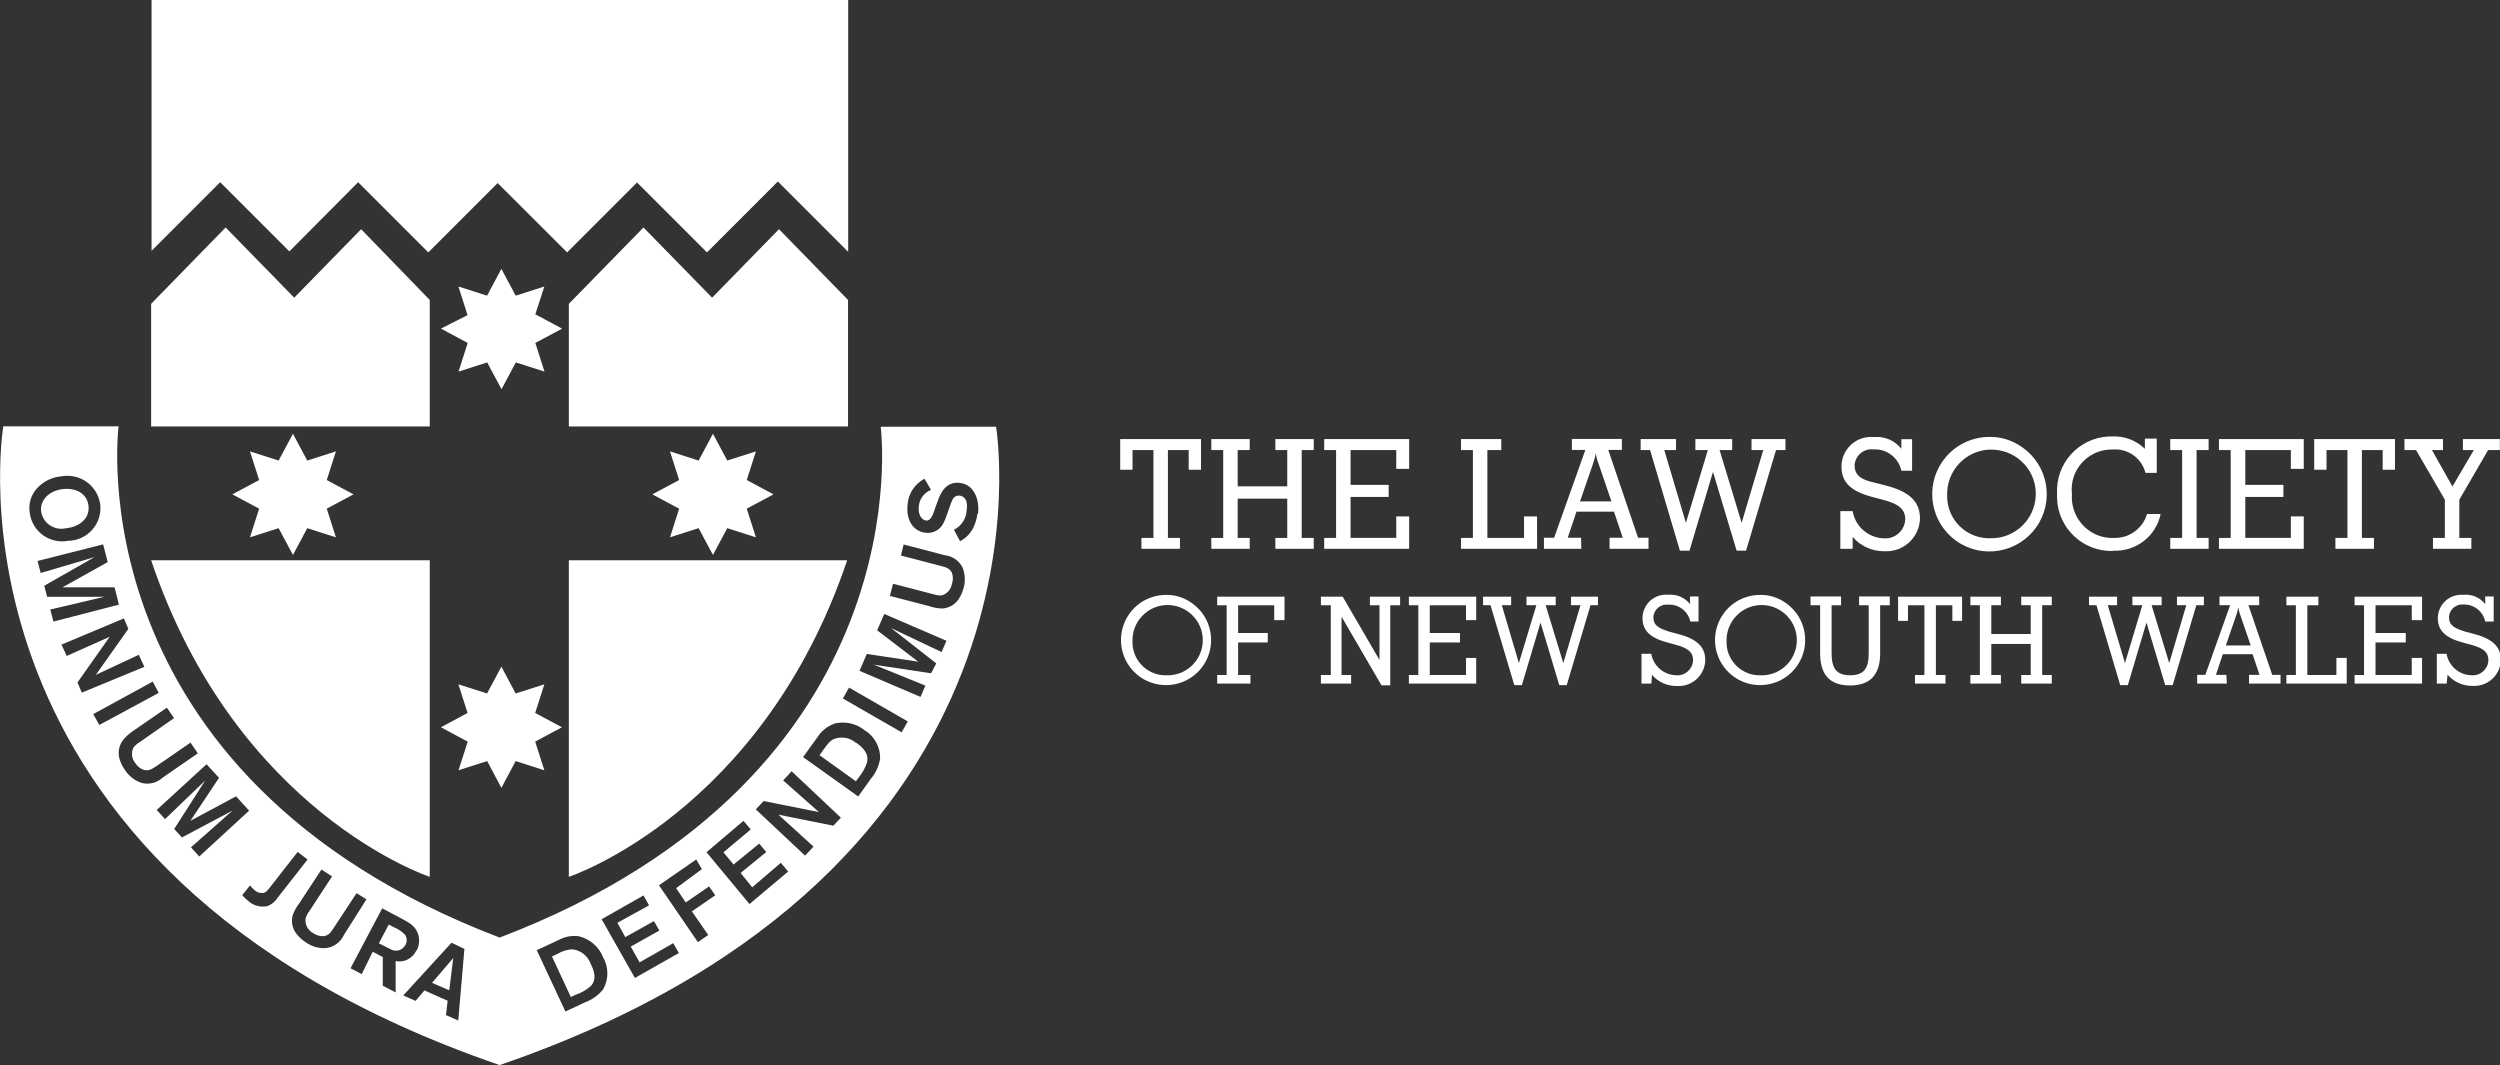 <?xml version="1.0" encoding="UTF-8"?>
<svg id="Layer_1" data-name="Layer 1" xmlns="http://www.w3.org/2000/svg" viewBox="0 0 174.52 74.35">
  <rect x="0" y="0" width="174.52" height="74.35" fill="#333333" stroke="none"/>
  <defs>
    <style>
      .cls-1 {
        fill: #fff;
        stroke-width: 0px;
      }
    </style>
  </defs>
  <path class="cls-1" d="M24.68,34.51l-1.87-1,.64-2-2,.64-1-1.87-1,1.87-2-.64.64,2-1.87,1,1.87,1-.64,2,2-.64,1,1.87,1-1.87,2,.64-.64-2,1.87-1ZM30,39.11H10.55c5.95,17.66,19.45,22.1,19.45,22.1v-22.1ZM10.55,21.21v8.56h19.45v-8.83l-4.79-4.94-4.67,4.78-4.79-4.9-5.2,5.33ZM54.3,12.67l4.91,4.91V0H10.58v17.51l4.79-4.79,4.83,4.83,4.8-4.83,4.9,4.9,4.84-4.84,4.85,4.84,4.88-4.88,4.88,4.88,4.95-4.95ZM30.78,50.77l1.87,1-.64,2,2-.64.99,1.87,1-1.87,2,.64-.64-2,1.87-1-1.87-1,.64-2-2,.64-1-1.87-1,1.87-2-.64.64,2-1.86,1ZM30.78,22.94l1.87,1-.64,2,2-.64,1,1.87,1-1.87,2,.64-.64-2,1.87-1-1.87-1,.63-1.94-2,.64-1-1.87-1,1.87-2-.64.64,2-1.86.94ZM54,34.51l-1.87-1,.64-2-2,.64-1-1.87-1,1.87-2-.64.64,2-1.87,1,1.87,1-.64,2,2-.64,1,1.87,1-1.87,2,.64-.64-2,1.87-1ZM59.11,39.11h-19.4v22.1s13.47-4.44,19.43-22.1M39.71,21.21v8.56h19.49v-8.83l-4.82-4.94-4.67,4.78-4.79-4.9-5.21,5.33ZM6.18,35.31c-.09-.8-.8-1.27-1.77-1.17s-1.63.77-1.54,1.55c.11.78.83,1.32,1.61,1.21.03,0,.06-.01.09-.02.92-.08,1.71-.64,1.61-1.57M28.28,66c.15-.23.15-.51,0-.74-.22-.23-.48-.41-.78-.53l-.36-.19-.69,1.31.27.14.52.26c.34.22.8.12,1.02-.22,0,0,.01-.02.02-.03M31.36,69.13l.28-2.25-1.48,1.73,1.2.52ZM41.23,68.85c.25-.27.46-.68,0-1.58-.2-.55-.7-.94-1.28-1-.35.02-.7.12-1,.3l-.42.2,1.32,2.83.34-.16c.36-.12.7-.31,1-.56M59.78,51.88c-.44-.4-1.07-.5-1.62-.27-.24.14-.33.25-.68.73l-.27.38,2.54,1.82.22-.3c.24-.3.43-.64.55-1,.09-.36.06-.82-.74-1.39M68.23,35.85c-.03.28-.1.56-.21.82-.19.48-.54.87-1,1.11l-.43-.8c.53-.26.87-.78.89-1.37.03-.17.03-.35,0-.52-.03-.25-.23-.46-.48-.49-.22-.03-.43.09-.51.29-.08.17-.15.35-.21.53l-.19.55c-.07.2-.15.39-.24.57-.23.46-.74.72-1.25.65-.89-.11-1.37-.93-1.24-2,.06-.75.51-1.42,1.18-1.77l.45.78c-.47.19-.8.62-.85,1.13-.06.47.11.91.46,1s.53-.38.66-.8l.17-.47c.21-.61.58-1.47,1.58-1.35s1.39,1.18,1.26,2.18M63.08,38.01l2.88.75c.53.06.99.38,1.23.85.18.44.21.93.09,1.39-.07.28-.18.54-.33.78-.25.41-.69.67-1.17.7-.32-.01-.63-.07-.93-.17l-2.73-.71.22-.85,2.81.73c.18.06.38.09.57.09.38-.1.66-.41.73-.8.09-.26.09-.53,0-.79-.16-.31-.42-.38-.8-.48l-2.76-.72.19-.77ZM61.73,42.86l4.34,1.87-.34.79-3.53-1.68,3.16,2.47-.36.69-4-.6,3.6,1.46-.34.79-4.26-1.82.51-1.18,3.59.54-2.87-2.19.5-1.14ZM59.27,48l4.1,2.36-.43.76-4.1-2.36.43-.76ZM58.17,50.53c.76-.21,1.57-.05,2.18.44.7.42,1.11,1.19,1.09,2-.09.52-.31,1-.65,1.4l-.88,1.23-3.85-2.75,1-1.38c.26-.42.65-.74,1.11-.92M55.26,53.84l3.44,3.24-.53.56-3.83-.77,2.45,2.23-.59.63-3.44-3.23.55-.58,3.86.77-2.5-2.21.59-.64ZM52.41,57.9l-1.91,1.6.71.85,1.79-1.46.49.59-1.79,1.46.81,1,2-1.71.51.61-2.7,2.27-3-3.62,2.58-2.19.51.6ZM49,60.67l-1.8,1.33.67,1,1.63-1.12.43.62-1.63,1.12,1.14,1.65-.72.5-2.72-3.97,2.6-1.8.4.67ZM43.1,64.42l.55,1,2-1.12.38.66-2,1.12.62,1.1,2.35-1.34.39.69-3.07,1.74-2.32-4.1,2.92-1.66.39.69-2.21,1.22ZM42.1,66.82c.4.7.4,1.55,0,2.25-.33.41-.77.72-1.26.9l-1.37.64-2-4.28,1.53-.71c.43-.24.93-.33,1.42-.26.76.19,1.39.73,1.68,1.46M32.42,66.24l-.43,5-.86-.38.12-1-1.62-.72-.62.73-.86-.38,3.37-3.68.9.43ZM29.05,66.38c-.26.54-.85.83-1.43.71v2.19l-.9-.47v-2l-.7-.37-.77,1.56-.78-.41,2.21-4.18,1.33.7c.55.3.93.5,1.14,1,.17.41.14.88-.08,1.27M25.58,62.78l-1.58,2.5c-.22.48-.67.82-1.2.9-.52.05-1.03-.1-1.45-.4-.24-.15-.45-.34-.63-.56-.31-.37-.41-.87-.29-1.33.11-.3.27-.58.46-.83l1.55-2.36.74.48-1.59,2.43c-.12.16-.21.33-.26.52-.05.41.16.81.52,1,.22.16.49.24.76.22.35-.05.49-.28.71-.61l1.57-2.39.69.43ZM21.47,60l-2.06,2.63c-.18.29-.44.51-.76.63-.49.09-.99-.05-1.35-.39-.14-.11-.27-.24-.39-.38l.54-.68c.1.12.21.24.33.34.15.13.34.2.54.19.24,0,.36-.19.6-.49l1.86-2.38.69.53ZM17.39,56.59l-3.48,3.2-.58-.64,2.91-2.57-3.54,1.88-.54-.59,2.16-3.38-2.8,2.69-.58-.64,3.48-3.19.87.95-2,3,3.19-1.71.91,1ZM13.81,52.59l-2.45,1.69c-.39.36-.93.51-1.45.38-.49-.15-.91-.48-1.19-.91-.16-.23-.29-.48-.37-.75-.14-.46-.05-.96.24-1.34.21-.26.46-.48.74-.66l2.32-1.6.5.73-2.39,1.67c-.17.1-.32.23-.44.38-.18.35-.13.78.12,1.08.14.23.36.41.62.49.34.08.56-.07.89-.29l2.35-1.62.51.75ZM11.08,48.37l-4.15,2.24-.42-.76,4.15-2.27.42.79ZM10.08,46.55l-4.37,1.8-.3-.71,2.25-3.19-3,1.34-.37-.79,4.36-1.83.31.73-2.27,3.21,3-1.4.39.84ZM8.3,42.21l-4.57,1.18-.22-.84,3.78-.89H3.29l-.2-.77,3.51-2-3.76,1.11-.22-.84,4.58-1.16.32,1.24-3.16,1.76h3.64l.3,1.21ZM7,35.23c.13,1.25-.77,2.37-2.03,2.51-.06,0-.13.01-.19.01-1.24.24-2.43-.56-2.68-1.79-.01-.07-.02-.14-.03-.21-.09-.62.11-1.24.54-1.69.44-.47,1.03-.75,1.67-.81,1.26-.23,2.47.6,2.7,1.86,0,.04.02.09.02.14M69.55,29.79h-8.07s3.19,24.31-26.6,35.66C5.09,54.08,8.28,29.76,8.28,29.76H.23s-5.23,30.9,34.65,44.59c39.88-13.7,34.65-44.58,34.65-44.58"/>
  <path class="cls-1" d="M82.37,37.55v.76h-2.69v-.76h.84v-6.13h-1.46v1.37h-.86v-2.14h5.64v2.14h-.86v-1.37h-1.45v6.13s.84,0,.84,0ZM89.86,31.42h-.83v-.77h2.68v.77h-.84v6.13h.84v.76h-2.68v-.76h.83v-2.74h-3.46v2.74h.84v.76h-2.68v-.76h.83v-6.13h-.83v-.77h2.68v.77h-.84v2.53h3.46s0-2.53,0-2.53ZM92.44,37.55h.83v-6.13h-.83v-.77h5.93v2.08h-.9v-1.31h-3.19v2.43h2.66v.84h-2.66v2.86h3.19v-1.5h.9v2.26h-5.93s0-.76,0-.76ZM101.99,37.55h.83v-6.13h-.83v-.77h2.81v.77h-.97v6.13h2.56v-1.5h.91v2.26h-5.31v-.76ZM110.39,38.31h-2.61v-.77h.71l2.18-6.13h-.94v-.77h3.49v.77h-.95l2.08,6.13h.73v.77h-2.72v-.77h.92l-.61-1.82h-2.62l-.61,1.82h.93l.02.77ZM112.49,35l-.91-2.67c-.09-.22-.15-.45-.18-.69-.04.23-.1.47-.18.69l-.92,2.67h2.19ZM117.27,38.44l-2.08-7.02h-.66v-.77h2.47v.77h-.82l1.51,5.08,1.53-5.08h-.87v-.77h2.57v.77h-.88l1.54,5.08,1.51-5.08h-.82v-.77h2.37v.77h-.66l-2.09,7.02h-.66l-1.65-5.5-1.64,5.5h-.67ZM129.33,38.31h-.86v-2.63h.86c.18,1.09,1.12,1.89,2.22,1.9.76.04,1.41-.55,1.45-1.31,0-.01,0-.02,0-.03,0-.7-.48-1.06-1.47-1.33l-.8-.21c-1.5-.4-2.18-1-2.18-2.13,0-1.14.92-2.07,2.07-2.07.08,0,.16,0,.24.01.72-.06,1.42.25,1.87.82v-.67h.75v2.2h-.75c-.19-.9-1.02-1.54-1.94-1.49-.65-.08-1.24.39-1.32,1.04,0,.03,0,.06,0,.09,0,.71.49,1,1.43,1.2l.62.16c1.67.41,2.51,1.08,2.51,2.33-.03,1.29-1.1,2.32-2.39,2.29-.05,0-.09,0-.14,0-.83,0-1.63-.37-2.17-1v.84ZM138.85,30.5c.84-.02,1.65.24,2.33.73,1.81,1.27,2.24,3.77.97,5.57s-3.77,2.24-5.57.97-2.24-3.77-.97-5.57c.74-1.06,1.95-1.69,3.24-1.7M138.85,37.57c1.7.09,3.16-1.21,3.26-2.92s-1.21-3.16-2.92-3.26-3.16,1.21-3.26,2.92c0,.06,0,.11,0,.17-.09,1.61,1.14,2.99,2.75,3.09.06,0,.12,0,.17,0M147.5,38.46c-2.1.06-3.85-1.6-3.9-3.69,0-.1,0-.2,0-.31-.11-2.1,1.5-3.88,3.59-3.99.08,0,.15,0,.23,0,.86-.05,1.69.26,2.31.86v-.71h.83v2.39h-.79c-.26-1.03-1.23-1.72-2.29-1.63-1.54-.04-2.82,1.18-2.86,2.72,0,.12,0,.25.02.37-.13,1.57,1.03,2.95,2.6,3.08.1,0,.2.01.3,0,1.07.05,2.04-.64,2.34-1.67h.95c-.32,1.56-1.74,2.65-3.33,2.56"/>
  <path class="cls-1" d="M154.18,37.55v.76h-2.68v-.76h.83v-6.13h-.83v-.77h2.68v.77h-.84v6.13h.84ZM154.9,37.55h.82v-6.13h-.82v-.77h5.92v2.08h-.9v-1.31h-3.18v2.43h2.66v.84h-2.66v2.86h3.18v-1.5h.9v2.26h-5.92s0-.76,0-.76ZM165.72,37.55v.76h-2.69v-.76h.84v-6.13h-1.46v1.37h-.86v-2.14h5.64v2.14h-.86v-1.37h-1.45v6.13h.84ZM172.52,37.55v.76h-2.68v-.76h.83v-2.67l-2.01-3.46h-.81v-.77h2.69v.77h-.77l1.43,2.54,1.49-2.54h-.76v-.77h2.58v.77h-.82l-2.01,3.46v2.67h.84,0ZM81.37,41.53c.66-.02,1.31.19,1.85.58,1.42,1.01,1.75,2.97.75,4.39-1.01,1.42-2.97,1.75-4.39.75-1.42-1.01-1.75-2.97-.75-4.39.58-.83,1.53-1.32,2.54-1.33M81.37,47.14c1.35.08,2.51-.96,2.59-2.31.08-1.35-.96-2.51-2.31-2.59s-2.51.96-2.59,2.31c0,.05,0,.09,0,.14-.08,1.27.89,2.37,2.17,2.45.05,0,.1,0,.14,0"/>
  <path class="cls-1" d="M84.97,47.12h.66v-4.87h-.66v-.6h4.7v1.64h-.72v-1.04h-2.52v1.94h2.07v.66h-2.07v2.27h.86v.6h-2.32v-.6ZM94.32,47.12v.6h-2.11v-.6h.69v-4.87h-.69v-.6h1.52l2.57,4.42v-3.82h-.67v-.6h2.11v.6h-.69v5.59h-.61l-2.79-4.79v4.07h.67ZM98.35,47.12h.66v-4.87h-.66v-.6h4.7v1.64h-.71v-1.04h-2.53v1.94h2.11v.66h-2.11v2.27h2.53v-1.19h.71v1.79h-4.7v-.6ZM105.71,47.83l-1.66-5.58h-.52v-.6h1.96v.6h-.65l1.19,4.04,1.22-4.04h-.69v-.6h2.04v.6h-.7l1.23,4.04,1.2-4.04h-.66v-.6h1.88v.6h-.52l-1.66,5.58h-.52l-1.31-4.37-1.3,4.37h-.53ZM115.27,47.72h-.68v-2.08h.68c.15.86.89,1.49,1.76,1.5.6.04,1.12-.42,1.16-1.02,0-.01,0-.03,0-.04,0-.56-.38-.84-1.17-1.06l-.63-.17c-1.19-.32-1.73-.83-1.73-1.69,0-.91.72-1.64,1.63-1.65.07,0,.13,0,.2.01.57-.05,1.13.2,1.49.65v-.53h.59v1.75h-.57c-.16-.72-.81-1.22-1.54-1.18-.52-.06-.98.31-1.04.82,0,.02,0,.04,0,.07,0,.57.39.77,1.13,1l.49.13c1.32.33,2,.85,2,1.85-.02,1.03-.88,1.84-1.9,1.81-.03,0-.06,0-.1,0-.66,0-1.29-.28-1.72-.78l-.04.61ZM122.84,41.53c.66-.02,1.31.19,1.85.58,1.42,1.01,1.75,2.97.75,4.39-1.01,1.42-2.97,1.75-4.39.75-1.42-1.01-1.75-2.97-.75-4.39.58-.83,1.53-1.32,2.54-1.33M122.84,47.14c1.35.08,2.51-.96,2.59-2.31.08-1.35-.96-2.51-2.31-2.59s-2.51.96-2.59,2.31c0,.05,0,.09,0,.14-.08,1.27.89,2.37,2.17,2.45.05,0,.1,0,.14,0M129.15,47.14c1,0,1.3-.51,1.3-1.54v-3.35h-.67v-.61h2.14v.61h-.67v3.35c0,1.49-.68,2.25-2.1,2.25s-2.09-.75-2.09-2.25v-3.35h-.67v-.61h2.13v.61h-.66v3.35c0,1,.3,1.54,1.29,1.54"/>
  <path class="cls-1" d="M135.81,47.12v.6h-2.13v-.6h.66v-4.87h-1.15v1.09h-.69v-1.69h4.47v1.69h-.68v-1.09h-1.15v4.87h.67,0ZM141.76,42.25h-.66v-.6h2.13v.6h-.67v4.87h.67v.6h-2.13v-.6h.66v-2.17h-2.75v2.17h.67v.6h-2.13v-.6h.66v-4.87h-.66v-.6h2.13v.6h-.67v2.01h2.75s0-2.01,0-2.01ZM148.01,47.83l-1.66-5.58h-.52v-.6h1.96v.6h-.65l1.2,4.04,1.21-4.04h-.69v-.6h2.04v.6h-.7l1.23,4.04,1.19-4.04h-.65v-.6h1.88v.6h-.53l-1.65,5.58h-.52l-1.31-4.37-1.3,4.37h-.53ZM155.45,47.72h-2.07v-.61h.57l1.73-4.86h-.74v-.61h2.77v.61h-.75l1.66,4.86h.58v.61h-2.2v-.61h.73l-.48-1.44h-2.08l-.48,1.44h.73l.03.61ZM157.12,45.06l-.73-2.12c-.07-.18-.11-.36-.14-.55-.03.19-.08.37-.14.55l-.73,2.12h1.74ZM159.61,47.12h.66v-4.87h-.66v-.6h2.23v.6h-.77v4.87h2.03v-1.19h.72v1.79h-4.21v-.6h0ZM164.37,47.12h.66v-4.87h-.66v-.6h4.71v1.64h-.72v-1.04h-2.53v1.94h2.11v.66h-2.11v2.27h2.53v-1.19h.72v1.79h-4.71v-.6ZM170.79,47.72h-.68v-2.08h.68c.15.86.89,1.49,1.76,1.5.6.04,1.12-.42,1.16-1.02,0-.01,0-.03,0-.04,0-.56-.38-.84-1.17-1.06l-.63-.17c-1.19-.32-1.73-.83-1.73-1.69,0-.91.73-1.64,1.64-1.64.06,0,.12,0,.18,0,.57-.05,1.13.2,1.49.65v-.53h.59v1.75h-.59c-.15-.7-.77-1.2-1.49-1.19-.52-.06-.98.31-1.04.82,0,.02,0,.04,0,.07,0,.57.39.77,1.13,1l.49.13c1.32.33,2,.85,2,1.85-.02,1.03-.88,1.84-1.9,1.81-.03,0-.06,0-.1,0-.66,0-1.29-.28-1.72-.78l-.06.61Z"/>
</svg>